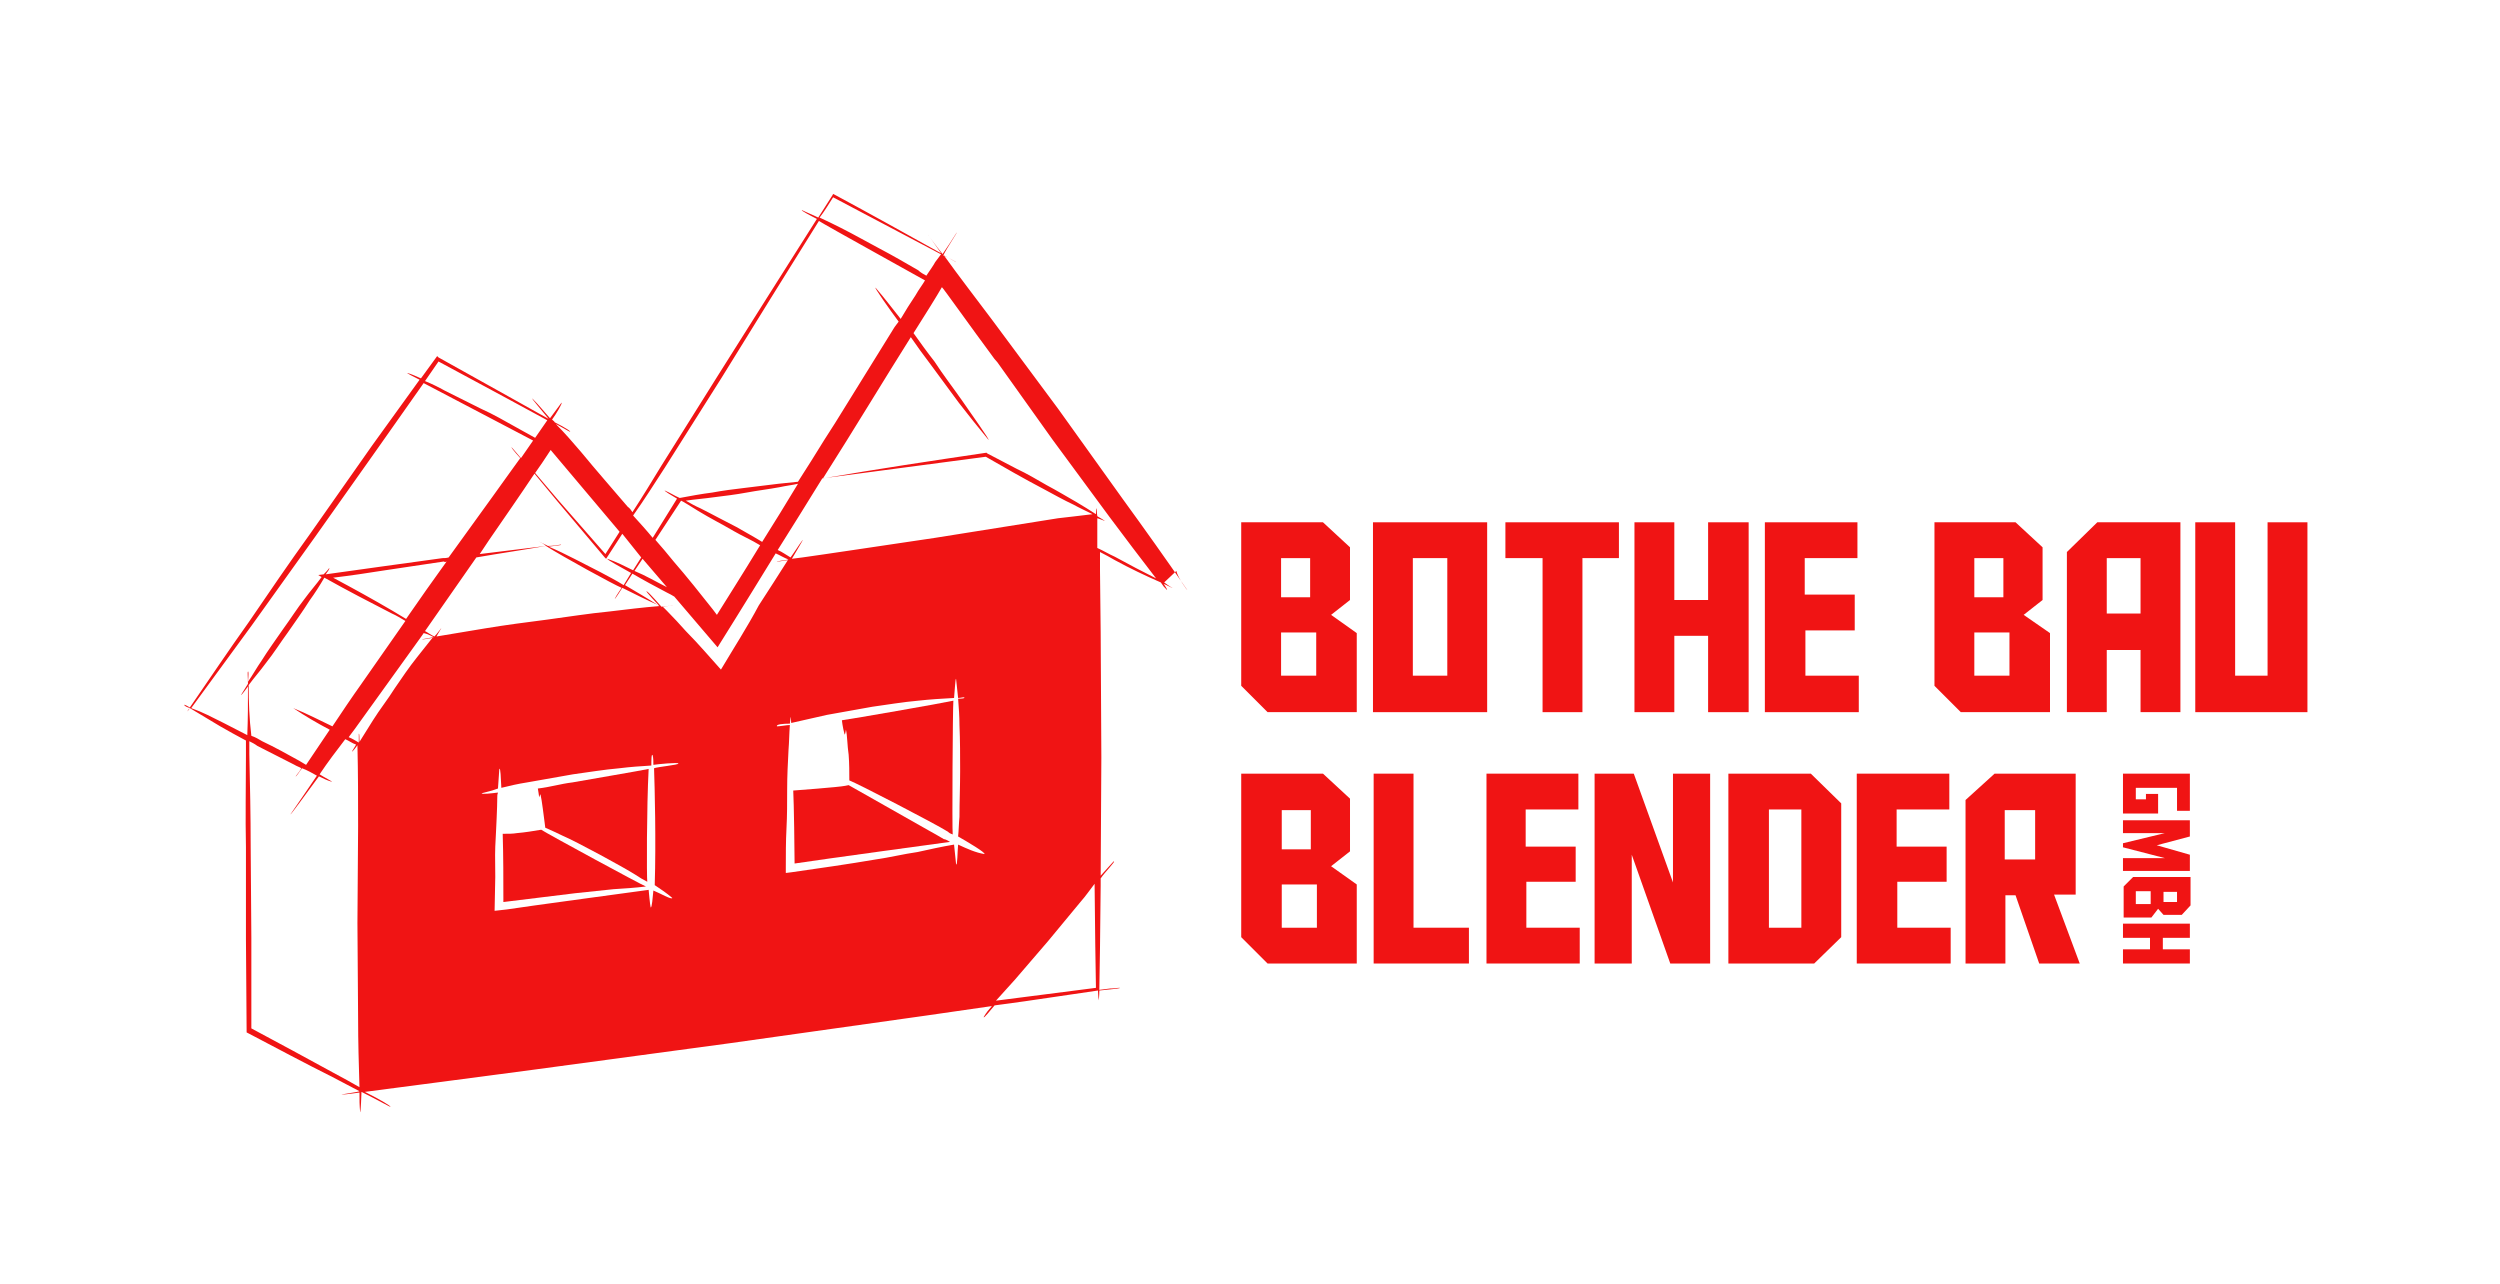 <?xml version="1.0" encoding="utf-8"?>
<!-- Generator: Adobe Illustrator 26.3.1, SVG Export Plug-In . SVG Version: 6.00 Build 0)  -->
<svg version="1.1" id="Ebene_3" xmlns="http://www.w3.org/2000/svg" xmlns:xlink="http://www.w3.org/1999/xlink" x="0px" y="0px"
	 viewBox="0 0 370 190" style="enable-background:new 0 0 370 190;" xml:space="preserve">
<style type="text/css">
	.st0{fill:#F01414;}
	.st1{fill:none;}
</style>
<g>
	<g>
		<polyline class="st0" points="316.1,118.3 317.6,118.3 317.6,117.5 319.4,117.5 319.4,120.4 314.2,120.4 314.2,114.5 324.1,114.5 
			324.1,120 322.2,120 322.2,116.6 316.1,116.6 316.1,118.3 		"/>
		<polyline class="st0" points="324.1,126.5 324.1,128.9 314.2,128.9 314.2,127 320.4,127 314.2,125.4 314.2,124.8 320.4,123.3 
			314.2,123.3 314.2,121.4 324.1,121.4 324.1,123.8 319.2,125.1 324.1,126.5 		"/>
		<path class="st0" d="M316.1,133.8h2.2v-1.9h-2.2V133.8z M320.2,133.5h2V132h-2V133.5z M318.4,135.8h-4.1v-4.6l1.4-1.4h8.5v4.2
			l-1.3,1.4h-2.7l-0.8-0.9L318.4,135.8z"/>
		<polyline class="st0" points="320.1,138.8 320.1,140.5 324.1,140.5 324.1,142.6 314.2,142.6 314.2,140.5 318.2,140.5 318.2,138.8 
			314.2,138.8 314.2,136.7 324.1,136.7 324.1,138.8 320.1,138.8 		"/>
		<path class="st0" d="M189.6,100h5.2v-6.4h-5.2V100z M189.6,88.4h4.3v-5.8h-4.3V88.4z M200.8,93.7v11.7h-13.2l-3.9-3.9V77.3h12.1
			l4,3.7v7.8l-2.8,2.2L200.8,93.7z"/>
		<path class="st0" d="M209.1,100h5.1V82.6h-5.1V100z M203.2,77.3h16.9v28.1h-16.9V77.3z"/>
		<polyline class="st0" points="239.6,82.6 234.2,82.6 234.2,105.4 228.3,105.4 228.3,82.6 222.8,82.6 222.8,77.3 239.6,77.3 
			239.6,82.6 		"/>
		<polyline class="st0" points="247.8,88.8 252.8,88.8 252.8,77.3 258.8,77.3 258.8,105.4 252.8,105.4 252.8,94.1 247.8,94.1 
			247.8,105.4 241.9,105.4 241.9,77.3 247.8,77.3 247.8,88.8 		"/>
		<polyline class="st0" points="261.2,77.3 274.9,77.3 274.9,82.6 267.1,82.6 267.1,88 274.5,88 274.5,93.3 267.2,93.3 267.2,100 
			275.1,100 275.1,105.4 261.2,105.4 261.2,77.3 		"/>
		<path class="st0" d="M292.2,100h5.2v-6.4h-5.2V100z M292.2,88.4h4.3v-5.8h-4.3V88.4z M303.4,93.7v11.7h-13.2l-3.9-3.9V77.3h12
			l4,3.7v7.8l-2.8,2.2L303.4,93.7z"/>
		<path class="st0" d="M311.8,90.8h5v-8.2h-5V90.8z M311.8,105.4h-5.9V81.7l4.5-4.4h12.3v28.1h-5.9v-9.2h-5L311.8,105.4L311.8,105.4
			z"/>
		<polyline class="st0" points="341.5,105.4 324.9,105.4 324.9,77.3 330.8,77.3 330.8,100 335.6,100 335.6,77.3 341.5,77.3 
			341.5,105.4 		"/>
		<path class="st0" d="M189.7,137.3h5.2v-6.4h-5.2V137.3z M189.7,125.7h4.3v-5.8h-4.3V125.7z M200.8,130.9v11.7h-13.2l-3.9-3.9
			v-24.2h12.1l4,3.7v7.8l-2.8,2.2L200.8,130.9z"/>
		<polyline class="st0" points="203.3,142.6 203.3,114.5 209.2,114.5 209.2,137.3 217.4,137.3 217.4,142.6 203.3,142.6 		"/>
		<polyline class="st0" points="220,114.5 233.6,114.5 233.6,119.8 225.8,119.8 225.8,125.3 233.2,125.3 233.2,130.5 225.9,130.5 
			225.9,137.3 233.8,137.3 233.8,142.6 220,142.6 220,114.5 		"/>
		<polyline class="st0" points="247.6,130.6 247.6,114.5 253.1,114.5 253.1,142.6 247.2,142.6 241.5,126.5 241.5,142.6 236,142.6 
			236,114.5 241.8,114.5 247.6,130.6 		"/>
		<path class="st0" d="M261.8,137.3h4.8v-17.5h-4.8V137.3z M255.8,114.5H268l4.5,4.4v19.8l-4,3.9h-12.7L255.8,114.5L255.8,114.5z"/>
		<polyline class="st0" points="274.8,114.5 288.5,114.5 288.5,119.8 280.7,119.8 280.7,125.3 288.1,125.3 288.1,130.5 280.8,130.5 
			280.8,137.3 288.7,137.3 288.7,142.6 274.8,142.6 274.8,114.5 		"/>
		<path class="st0" d="M296.7,127.2h4.5v-7.3h-4.5V127.2z M301.8,142.6l-3.5-10.1h-1.5v10.1h-5.9v-24.2l4.3-3.9h12v17.9H304
			l3.8,10.2H301.8z"/>
		<path class="st0" d="M165,82.4c-0.9-0.4-1.7-0.9-2.6-1.3v-4.4c0.1,0,1.1,0.4,1.1,0.4c0.1,0-1.1-0.7-1.1-0.7c0,0-0.1-0.7-0.1-1.1
			c-0.1-0.3-0.1,0.8-0.1,0.8c-0.9-0.6-1.9-1.2-2.9-1.8c-1.4-0.8-2.9-1.7-4.4-2.5c-1.4-0.8-2.9-1.7-4.4-2.4l-4.4-2.3l-0.1-0.1H146
			c-8.1,1.2-16.1,2.4-24.2,3.8c4.7-7.4,9.4-15.2,13-20.9c0.9,1.3,1.9,2.7,2.9,4c1.4,1.9,2.8,3.8,4.2,5.7c1.4,1.8,2.9,3.7,4.4,5.5
			c0.2,0-2.6-3.9-3.9-5.8c-1.4-2-2.8-3.8-4.1-5.8c-1.1-1.4-2.1-2.8-3.1-4.2c1.9-3,3.4-5.4,4.2-6.8c0.1,0,4.5,6.2,7.4,10.1
			c0.2,0.3,0.5,0.7,0.8,1l8.2,11.5l8.4,11.4c2.3,3.1,4.6,6.1,6.9,9.1C169.1,84.6,167,83.5,165,82.4 M151.3,147.6l-3.9,0.5
			c0.9-1,1.9-2.1,2.8-3.1c1.6-1.9,3.3-3.8,4.9-5.7c1.6-1.9,3.2-3.9,4.8-5.8c0.8-0.9,1.4-1.8,2.1-2.7l0.1,9.1l0.1,6.3L151.3,147.6z
			 M138.4,79.6l-12.1,1.8c0,0-8.7,1.3-9.1,1.3c0.5-0.9,1.7-2.8,1.6-2.8c-0.6,0.8-1.2,1.8-1.8,2.6c-0.7-0.4-1.2-0.8-1.9-1.1
			c2.1-3.3,4.3-6.9,6.6-10.6c8.1-1.1,16.1-2.1,24.2-3.2l4.2,2.4c1.4,0.8,2.9,1.6,4.4,2.4s2.9,1.6,4.4,2.3c0.9,0.5,1.8,0.9,2.8,1.4
			c-0.7,0.1-5.1,0.6-5.1,0.6L138.4,79.6z M141.8,125c-0.1,1-0.1,3.3-0.3,2.9c-0.1-0.9-0.2-1.9-0.3-2.9c-1.8,0.3-3.6,0.7-5.4,1.1
			c-2.1,0.3-4.1,0.8-6.2,1.1c-4.1,0.7-8.3,1.3-12.5,1.9l-0.8,0.1v-0.8c0-1.9,0-3.9,0.1-5.8s0.1-3.8,0.1-5.8s0.1-3.8,0.2-5.8
			c0.1-1.2,0.1-2.4,0.2-3.7c-0.4,0-1.5,0.2-1.9,0.2c-0.2-0.3,0.9-0.4,1.9-0.4c0.1-0.6,0.1-1.8,0.2-0.1c1.8-0.4,3.5-0.8,5.3-1.2
			c2.2-0.4,4.5-0.8,6.7-1.2c2.2-0.3,4.5-0.7,6.8-0.9c1.8-0.2,3.5-0.3,5.3-0.4c0.1-0.9,0.2-3.1,0.3-2.8c0.1,0.9,0.2,1.8,0.3,2.8
			c0.3,0,0.6-0.1,0.9-0.1c0.2,0.2-0.6,0.2-0.9,0.2c0.1,1.3,0.2,2.6,0.2,3.9c0.1,2.3,0.1,4.6,0.1,6.8c0,2.3-0.1,4.6-0.1,6.8
			c-0.1,1-0.1,2-0.2,2.9c1.4,0.8,4.1,2.4,3.9,2.6C144.4,126.2,143.1,125.6,141.8,125z M106.7,99.1l-2.4-2.7c-0.9-1-1.8-2-2.8-3
			c-0.9-1-1.8-2-2.8-3l-0.6-0.6c0.5-0.1,1.7-0.2,1.4-0.2c-0.5,0.1-1.1,0.1-1.6,0.2c0,0-1.9-2.2-2.2-2.3s1.9,2.2,1.9,2.2
			c-1.7-1.1-3.4-2.1-5.1-3.1l1.1-1.7c1.7,1,3.4,1.9,5.1,2.8c0.4,0.2,0.8,0.4,1.1,0.6l6.4,7.5c0,0,3.7-5.9,8.6-13.9
			c0.7,0.3,1.3,0.7,1.9,0.9c-0.9,0.2-0.8,0.1-1.7,0.3c-0.2,0.1,0.8-0.1,1.6-0.2c-1.4,2.2-2.8,4.4-4.3,6.7
			C110.6,92.8,108.6,95.9,106.7,99.1z M96.9,131c0.9,0.6,1.8,1.2,2.6,1.9c-0.1,0.3-1.8-0.7-2.8-1.1c-0.1,0.9-0.2,2.6-0.4,2.5
			c-0.1-0.3-0.3-2.6-0.3-2.6s-19.2,2.6-21,2.9l-1.8,0.2l0.1-5c0-3.7-0.1-2.9,0.1-6.5c0,0,0.2-3.8,0.2-5.4c0-0.2,0-0.3,0.1-0.6
			c-0.8,0.1-2.5,0.3-2.4,0.1c0.8-0.2,1.6-0.4,2.4-0.7c0.1-1.4,0.1-1.4,0.2-2.9c0.2-0.2,0.2,1.3,0.3,2.8c1.2-0.3,2.5-0.6,3.8-0.8
			c2.2-0.4,4.5-0.8,6.8-1.2c2.2-0.3,4.6-0.7,6.9-0.9c1.6-0.2,3.1-0.3,4.7-0.4c0-0.7,0-1.9,0.2-1.5c0.1,0.4,0.1,1,0.1,1.4
			c0.6-0.1,3.7-0.4,3.7-0.2c0.1,0.2-3.1,0.5-3.6,0.7C96.9,116.6,97.1,124.5,96.9,131z M64.6,94.2c0,0,0.5-0.9,0.7-1.2
			c0.1-0.2-0.6,0.8-1,1.2c-0.5-0.2-1-0.6-1.4-0.8l7.6-10.9c3.4-0.6,6.9-1.1,10.3-1.7c2.5,1.6,10,5.7,11.2,6.2c0,0-0.9,1.3-1,1.6
			c-0.1,0.3,1.1-1.6,1.1-1.6c1.8,0.9,3.6,1.8,5.4,2.6l0.1,0.1c-2.5,0.2-4.9,0.5-7.4,0.8c-3.1,0.3-6.2,0.8-9.2,1.2
			c-3.1,0.4-6.2,0.8-9.2,1.3C69.4,93.4,67,93.8,64.6,94.2z M64.2,94.3c-0.5,0.1-1.1,0.2-1.7,0.3c-0.1,0.1,1-0.1,1.5-0.2
			c-0.8,1-1.5,1.9-2.3,2.9c-1.2,1.5-2.2,3-3.3,4.6c-1,1.6-2.2,3.1-3.2,4.7c-0.7,1.1-1.3,2.1-2,3.2c0-0.6,0-1.3-0.1-1.2
			c0,0.2,0,0.8,0,1.3c-0.5-0.3-1-0.6-1.5-0.8c0.3-0.4,0.6-0.8,0.9-1.2l10-13.9l0.2-0.3C63.3,93.8,64.2,94.3,64.2,94.3z M53.3,161.3
			L53.3,161.3C53.4,161.3,53.4,161.3,53.3,161.3L53.3,161.3z M53,122.3l-0.1,14.3l0.1,14.2c0,3.4,0.1,6.7,0.2,10.1
			c-1.2-0.7-2.5-1.4-3.8-2.1c-4-2.2-8.1-4.4-12.2-6.6v-13.4l-0.1-13.6c0-4.5-0.1-9.1-0.2-13.6c0-0.7,0-1.3,0-1.9
			c0.4,0.2,0.8,0.4,1.2,0.7c1.8,0.9,3.7,1.9,5.5,2.8c0.3,0.2,0.7,0.3,1,0.5c-0.3,0.6-1,1.3-0.8,1.2c0.3-0.3,0.5-0.7,0.9-1.2
			c0.8,0.3,1.5,0.7,2.2,1.1c-1.5,2.2-2.3,3.4-3.9,5.7c-0.1,0.3,2.5-3.3,4.2-5.6c0.6,0.3,1.2,0.6,1.9,0.8c0.2,0-1.2-0.7-1.8-1.1
			c1.2-1.8,2.5-3.5,3.8-5.2c0.5,0.2,1,0.6,1.6,0.8c-0.2,0.3-0.4,0.7-0.6,1c0,0.2,0.8-0.9,0.8-0.9C53,114.4,53,118.4,53,122.3z
			 M36.8,101.4c0.8-1.1,1.7-2.1,2.5-3.2c1.2-1.5,2.2-3.1,3.3-4.6c1.1-1.6,2.2-3.1,3.2-4.7c0.8-1.1,1.5-2.2,2.2-3.4l0.2,0.1
			c3.2,1.8,6.5,3.5,9.8,5.2c0.7,0.3,1.3,0.7,2,1.1l-6.5,9.3c-1.5,2.1-2.9,4.2-4.3,6.3c-1.9-0.9-3.8-1.9-5.8-2.7
			c1.8,1.2,3.5,2.2,5.4,3.2c-1.2,1.8-2.3,3.4-3.5,5.2c-0.3-0.2-0.7-0.4-1-0.6c-1.8-1-3.6-2-5.5-2.9c-0.5-0.3-1-0.6-1.6-0.8
			C36.9,106.4,36.8,103.9,36.8,101.4z M66.1,83.1l-3,4.2l-3,4.3c-0.7-0.4-1.3-0.8-2-1.2c-2.9-1.7-5.8-3.3-8.8-4.9
			c2.5-0.3,5.2-0.7,7.7-1.1l8.7-1.3C65.8,83.2,65.9,83.2,66.1,83.1z M36.7,99.4c-0.1,0.1,0,0.8,0,1.8c-0.3,0.5-0.7,1.1-1,1.6
			c-0.1,0.3,0.7-0.8,1-1.2c0,2.4,0,4.8-0.1,7.2c-1.2-0.6-2.3-1.2-3.5-1.8c-1.6-0.8-3.1-1.6-4.8-2.2c3-4.1,6-8.2,9-12.3
			c3.1-4.3,6.2-8.7,9.3-13l9.2-13l6.9-9.8c1,0.5,15.4,8.1,16.2,8.5l-1.8,2.6c0,0-1.6-1.9-1.4-1.6c0.1,0.3,1.3,1.6,1.3,1.6l-1.3,1.8
			c-0.9,1.3-1.9,2.6-2.8,3.9l-6.5,9c-0.3,0.1-0.7,0.1-0.9,0.1l-8.7,1.2c-2.9,0.4-5.8,0.8-8.6,1.2c0.2-0.3,0.7-0.9,0.5-0.9
			c-0.2,0.3-0.5,0.6-0.8,0.9l-0.8,0.1l0.5,0.3c-0.8,1.1-1.7,2.1-2.5,3.2C44,90,43,91.6,41.9,93.1c-1.1,1.6-2.2,3.1-3.2,4.7
			c-0.7,1-1.3,2.1-2,3.1C36.8,99.9,36.8,99.3,36.7,99.4z M64.9,53.5L75.1,59l5.9,3.2l-1.8,2.6c-0.9-0.5-1.8-1-2.7-1.5
			c-1.8-1-3.5-2-5.3-2.8c-1.8-0.9-3.6-1.8-5.4-2.7c-0.9-0.5-1.9-1-2.9-1.4L64.9,53.5z M81.3,66.9l0.2-0.3l10.2,12.1
			c-0.7,1.1-1.4,2.2-2.1,3.3l-7-8L79.2,70C79.9,69,80.6,68,81.3,66.9z M94.9,82.5l-1.2,1.9c-1.2-0.6-2.4-1.2-3.8-1.7
			c-0.2,0.1,2.3,1.4,3.5,2.1l-1.1,1.8c-1.1-0.7-2.3-1.3-3.4-1.9c-2.6-1.3-5.1-2.7-7.7-3.8c0.6-0.1,2.1-0.2,1.8-0.3
			c-0.6,0.1-1.2,0.2-1.9,0.2c-0.4-0.2-1.8-0.9-1.4-0.7c0.4,0.2,0.8,0.4,1.1,0.7c-3.2,0.4-6.6,0.8-9.8,1.2l1.4-2.1
			c2.2-3.2,4.5-6.5,6.7-9.8l3.4,4.1l7,8.3l0.2,0.2l0.2-0.3c0.8-1.2,1.4-2.2,2.2-3.4L94.9,82.5z M109,78c-1.8-0.9-3.6-1.9-5.4-2.8
			c-0.7-0.3-1.4-0.7-2.1-1.1c1.3-0.2,2.7-0.3,4.1-0.5c1.6-0.2,3.3-0.4,4.9-0.7s3.3-0.5,4.9-0.8c0.9-0.2,1.8-0.3,2.7-0.5
			c-1.8,3-3.6,5.9-5.3,8.6C111.5,79.4,110.2,78.7,109,78z M98.7,86.9c-1.6-0.8-3.1-1.7-4.8-2.4l1.2-1.8L98.7,86.9z M97,79.9l3.8-5.8
			c0.1,0,1.7,1,2.5,1.5c1.8,1.1,3.6,2,5.3,3c1.2,0.7,2.6,1.3,3.9,2.1c-2.8,4.6-5.1,8.2-6.4,10.3l-0.6-0.8c-1.9-2.4-3.8-4.8-5.8-7.1
			C98.8,82,97.9,80.9,97,79.9z M98.4,69.2l8.4-13.3c4.8-7.8,9.6-15.5,14.4-23.2c0.9,0.6,15.2,8.5,15.7,8.8c-0.4,0.7-0.9,1.3-1.4,2.2
			c-0.8,1.2-1.5,2.3-2.2,3.5c-1.2-1.5-2.4-3.1-3.7-4.6c-0.4-0.3,2.2,3.4,3.4,5c-0.2,0.3-0.4,0.5-0.6,0.8l-8.8,14.2l-1.6,2.5
			c-1.3,2.1-2.6,4.2-3.9,6.2c-1,0.1-1.9,0.2-2.9,0.3c-1.7,0.2-3.3,0.4-4.9,0.6c-1.7,0.2-3.3,0.4-4.9,0.7c-1.6,0.2-3.2,0.5-4.8,0.8
			c-0.9-0.4-1.3-0.7-2.2-1.1c-0.2,0,1.1,0.8,1.8,1.2l-3.6,5.8c-0.9-1.1-1.9-2.2-2.9-3.3C95.4,73.9,96.9,71.5,98.4,69.2z M123.3,29.2
			c5.3,2.8,10.6,5.6,15.9,8.4l0.1,0l-0.9,1.2c-0.2,0.4-0.7,1.1-1.3,2c-0.4-0.2-0.9-0.5-1.2-0.8c-1.9-1.1-3.8-2.2-5.7-3.2
			s-3.8-2.1-5.8-3.1c-1-0.5-2-1-3.1-1.5C122,31.3,122.6,30.3,123.3,29.2z M175.7,87.3c-3.1-4.5-6.3-9-9.5-13.4l-9.6-13.4l-9.8-13.2
			c-2.4-3.2-4.8-6.3-7.1-9.5c0.6,0.3,1.6,0.9,1.8,1c0.1,0-1.2-0.7-1.9-1c0,0,0,0,0,0c0.6-1.2,2.1-3.4,2-3.4
			c-0.7,1.1-1.4,2.2-2.1,3.2c-0.9-1.1-2.4-3.2-2.1-2.8c0.8,1.1,1.1,1.6,1.9,2.7c-5.2-2.9-10.6-5.9-15.8-8.7l-0.2-0.1l-0.1,0.2
			c-0.7,1.1-1.4,2.2-2.1,3.3c-0.8-0.4-1.6-0.7-2.4-1.1c-0.3,0,1.4,0.9,2.2,1.3c-4.9,7.7-9.8,15.5-14.6,23.1l-8.4,13.4
			c-1.4,2.3-2.8,4.6-4.3,6.9c-0.2-0.3-0.4-0.6-0.7-0.8c-2.3-2.7-4.6-5.3-6.9-8.1c-1.2-1.4-2.4-2.8-3.7-4.1c-0.2-0.2,2.1,1.2,2.1,1.1
			c-0.1-0.3-2.3-1.4-2.3-1.4c-0.1-0.2-0.2-0.2-0.4-0.4c0.6-0.8,1.6-2.5,1.4-2.5c-0.6,0.8-1.1,1.5-1.7,2.3c-0.9-1-1.6-1.9-2.6-2.9
			c-0.3-0.2,1.6,2,2.4,3l0,0l-5.9-3.3l-10.4-5.8l-0.2-0.2L62.3,56c-0.7-0.3-1.3-0.6-2-0.8c-0.2,0,1.2,0.7,1.8,1l-7,9.7L45.9,79
			c-3.1,4.3-6.1,8.7-9.1,13.1c-3,4.2-5.8,8.4-8.7,12.6c-0.2-0.1-1-0.6-0.8-0.3c0.2,0.2,0.5,0.3,0.8,0.4c-0.1,0.2-0.2,0.3-0.4,0.5
			c0.1-0.2,0.2-0.3,0.4-0.5c1.5,0.9,3,1.8,4.5,2.7c1.2,0.7,2.5,1.4,3.8,2.1c0,0.7,0,1.4,0,2.2c0,4.5-0.1,9.1,0,13.6v13.6l0.1,13.6
			v0.2l0.2,0.1c4.2,2.2,8.3,4.4,12.5,6.5c1.3,0.7,2.7,1.4,4,2.1c0,0.1-3,0.5-2.6,0.5c0.5,0,2.6-0.3,2.6-0.3c0,1.2,0,1.8,0.1,2.9
			c0.1,0.1,0.2-3,0.2-3c2.8,1.4,4.3,2.3,4.3,2.2c0-0.1-1.2-0.9-3.8-2.2l10.7-1.4l14.4-1.9l28.9-3.9l29.1-4.1l9.7-1.4
			c-0.5,0.6-0.8,0.9-1.2,1.6c-0.1,0.4,1-1,1.6-1.7l4.4-0.6l10.9-1.6c0,0,0.1,1.8,0.1,1.4c0.1-0.4,0.1-1.4,0.1-1.4s0.9-0.1,1.9-0.2
			c1.1-0.1,1.3-0.2,1.1-0.2c-0.4,0-0.8,0.1-1.4,0.1c-0.9,0.1-1.6,0.2-1.6,0.2l0.1-6.2l0.1-9.2V130c0.6-0.9,2.4-2.7,1.9-2.5
			c-0.6,0.7-1.3,1.4-1.9,2.1l0.1-17.5l-0.1-18.5l-0.1-9.1v-2.8c0.8,0.4,1.5,0.8,2.2,1.2c2.2,1.2,4.5,2.3,6.8,3.3
			c0.4,0.6,0.4,0.6,0.9,1.1c0.2,0.1-0.6-1.1-0.5-0.9c0.5,0.2,1.4,0.7,1.3,0.6c-0.4-0.2-0.9-0.6-1.2-0.8l1.8-1.7
			C174.3,85.5,175.8,87.5,175.7,87.3z"/>
		<path class="st0" d="M76.5,123.3c-0.6,0.1-1.2,0.1-1.9,0.1c-0.1,0-0.2,0-0.2,0c0.1,3.3,0.1,6.7,0.1,10.1c3.5-0.4,7.1-0.9,10.6-1.3
			c1.9-0.2,3.8-0.4,5.7-0.6c1.6-0.1,3.2-0.2,4.8-0.4c-0.6-0.2-14.6-7.8-15.5-8.4C78.9,123,77.7,123.2,76.5,123.3"/>
		<path class="st0" d="M133.9,120.9c-3.7-2.1-7.8-4.4-8.3-4.7l-0.5,0.1c-0.9,0.2-7.7,0.7-7.7,0.7c0.1,1.8,0.2,9.1,0.2,10.8
			c3.9-0.6,23-3.2,23-3.2s-0.6-0.4-0.9-0.4C138.9,123.7,136.5,122.4,133.9,120.9"/>
		<path class="st0" d="M84.7,115.8c-1.7,0.2-3.3,0.7-5.1,0.9c0,0,0.2,1.2,0.2,1.3c0,0,0.2-0.6,0.2-0.4c0.2,0.8,0.5,3.4,0.6,4.1
			l0.1,0.8c0.9,0.4,1.8,0.8,2.6,1.2c1.9,0.8,9.1,4.7,10.8,5.8c0.6,0.4,1.1,0.7,1.7,1c-0.1-0.6-0.1-11,0.2-16.7
			C94.6,114.1,86.9,115.4,84.7,115.8"/>
		<path class="st0" d="M124.6,106.6c0,0,0.1,1,0.4,2.1c0.1,0.1,0.2-0.8,0.2-0.7c0.2,0.8,0.2,2.4,0.4,3.7c0.1,1.3,0.1,2.6,0.1,3.8
			c1.1,0.4,12.7,6.4,14.6,7.6c0.2,0.2,0.4,0.3,0.7,0.4c-0.1-0.8,0-18.7,0.1-19.8C139.3,104.1,126.1,106.4,124.6,106.6"/>
	</g>
	<rect x="0.5" y="0.5" class="st1" width="370" height="190"/>
</g>
</svg>
